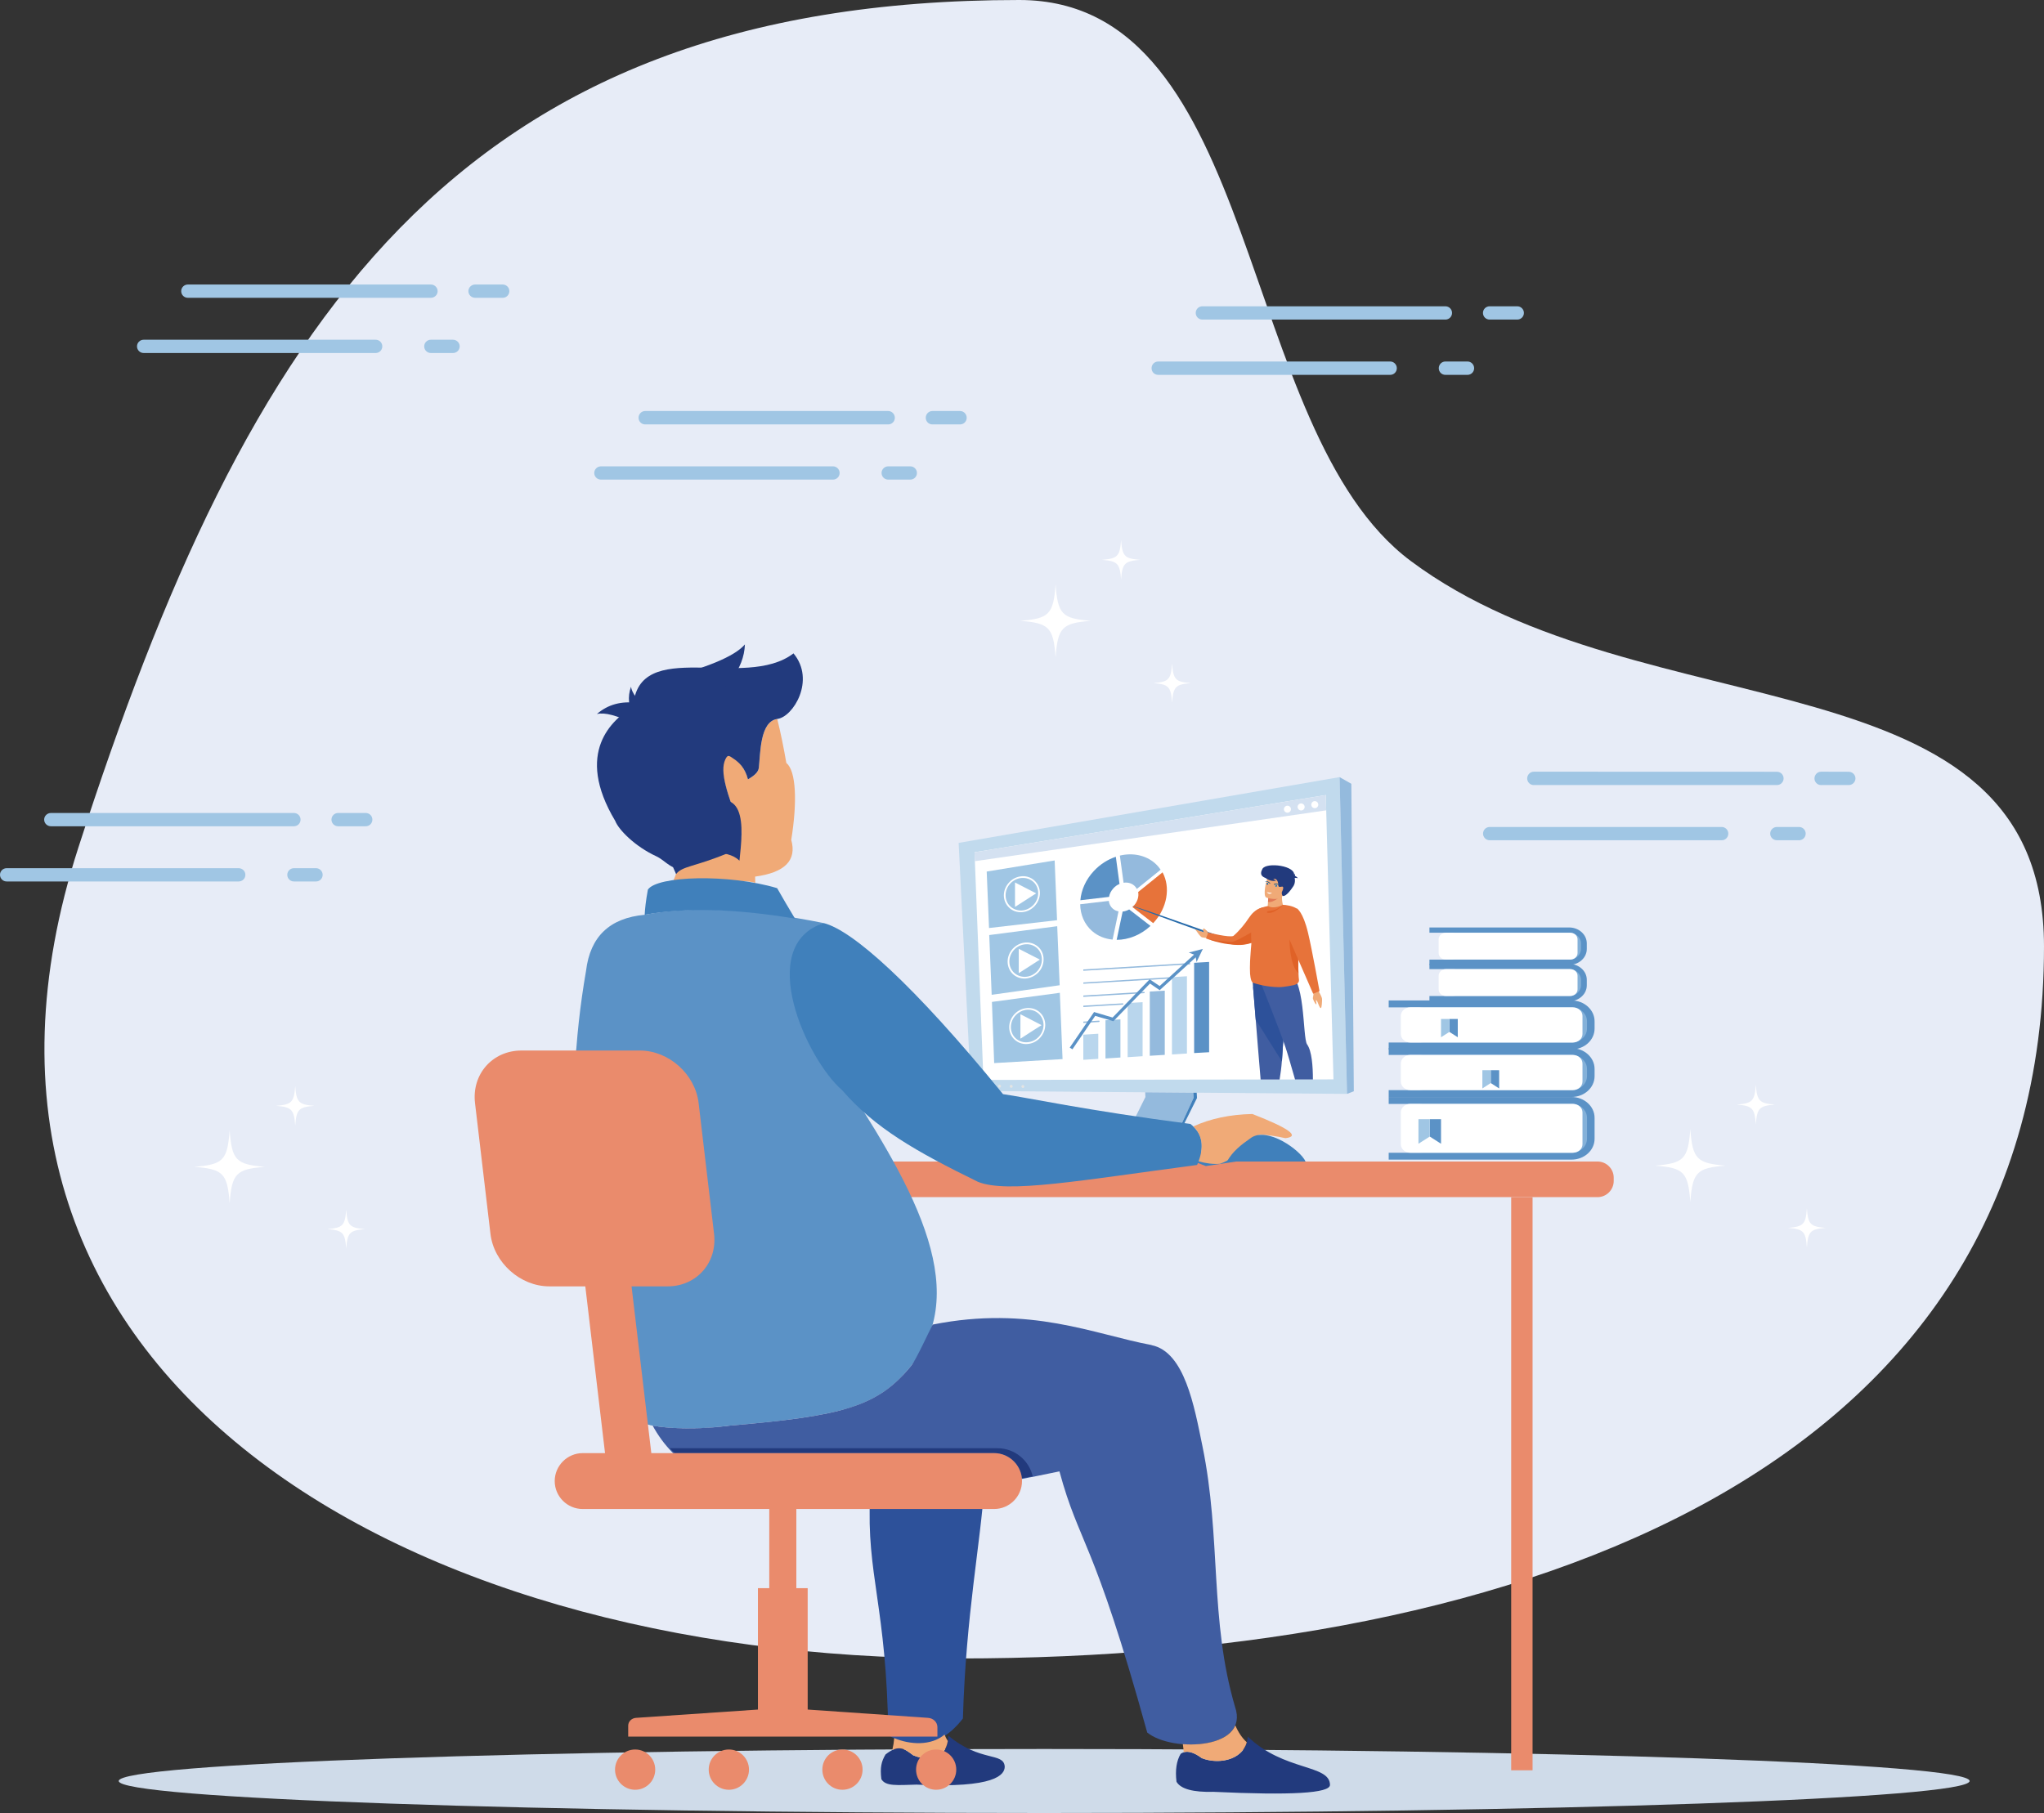 <?xml version="1.0" encoding="UTF-8"?>
<svg id="_レイヤー_2" data-name="レイヤー 2" xmlns="http://www.w3.org/2000/svg" viewBox="0 0 517.12 458.79">
  <rect x="0" y="0" width="517.12" height="458.79" fill="#333333" stroke="none"/>
  <defs>
    <style>
      .cls-1, .cls-2 {
        fill: #ea8b6c;
      }

      .cls-3 {
        fill: #223a7d;
      }

      .cls-3, .cls-4, .cls-5, .cls-6, .cls-7, .cls-8, .cls-9, .cls-10, .cls-11, .cls-12, .cls-13, .cls-14, .cls-15, .cls-16, .cls-17, .cls-18, .cls-19, .cls-2, .cls-20, .cls-21, .cls-22, .cls-23, .cls-24, .cls-25, .cls-26, .cls-27 {
        fill-rule: evenodd;
      }

      .cls-4 {
        fill: #fff;
      }

      .cls-5 {
        fill: #92a6d0;
      }

      .cls-6 {
        fill: #256aaa;
      }

      .cls-7 {
        fill: #b9d6ed;
      }

      .cls-8 {
        fill: #aabfe0;
      }

      .cls-9 {
        fill: #e3e4e3;
      }

      .cls-10 {
        fill: #cfdbe9;
      }

      .cls-11 {
        fill: #5c7fb8;
      }

      .cls-12 {
        fill: #4080bb;
      }

      .cls-13 {
        fill: #e7ecf7;
      }

      .cls-14 {
        fill: #f0aa77;
      }

      .cls-15 {
        fill: #e7733a;
      }

      .cls-16 {
        fill: #94badd;
      }

      .cls-17 {
        fill: #e17956;
      }

      .cls-18 {
        fill: #5b92c6;
      }

      .cls-19 {
        fill: #84b1d9;
      }

      .cls-20 {
        fill: #c1cde6;
      }

      .cls-21 {
        fill: #a0c6e4;
      }

      .cls-22 {
        fill: #c1daed;
      }

      .cls-23 {
        fill: #005091;
      }

      .cls-24 {
        fill: #d4e1f1;
      }

      .cls-25 {
        fill: #e06227;
      }

      .cls-26 {
        fill: #405da1;
      }

      .cls-27 {
        fill: #2d519a;
      }
    </style>
  </defs>
  <g id="_ベース" data-name="ベース">
    <g>
      <g>
        <path class="cls-13" d="m257.88,0c61.61,0,54.57,108.81,99.06,141.98,58.88,43.91,160.18,22.17,160.18,97.51,0,132.28-131.38,180.19-274.55,180.19S-22.77,346.32,19.85,214.41C62.5,82.48,114.71,0,257.88,0Z"/>
        <path class="cls-10" d="m264.18,458.79c128.96,0,234.12-3.64,234.12-8.1s-105.16-8.1-234.12-8.1-234.14,3.64-234.14,8.1,105.18,8.1,234.14,8.1Z"/>
      </g>
      <g>
        <path class="cls-14" d="m191.08,223.43c-1.85-.85-11.83-.68-21.8,1.38,1.07-1.63,1.9-3.73,2.52-6.32,17.79-2.68,16.05-7.07,15.4-9.08-3.59-9.57-5.77-15.59-3.17-18.46,1.31.63,4.12,2.08,5.21,6.28,1.11-.67,2.54-1.57,2.74-2.85.41-3.82.27-11.77,4.66-12.44.87,3.5,1.62,7.21,2.3,11.14,2.52,2,2.77,10.05,1.24,19.45,1.45,5.19-1.6,8.28-9.14,9.3l.04,1.61Z"/>
        <path class="cls-3" d="m187.2,209.41c.65,2.01-2.62,6.38-15.74,10.41-1.99-.3-3.57-2.26-5.35-3.1-5.4-2.47-9.6-6.73-10.46-8.98-10.4-17.38-.73-25.7,4.54-28.85,1.15-18.01,28.18-4.04,40.56-13.55,5.65,6.76-.1,16.15-4.12,16.59-4.38.67-4.24,8.62-4.66,12.44-.2,1.29-1.63,2.18-2.74,2.85-.77-2.97-2.28-4.3-3.62-5.21-1.17-.78-1.47-1.17-2.1.15-1.48,3.15.45,8.62,3.69,17.24Z"/>
        <path class="cls-3" d="m160.43,183.18c1.9-2.08,2.18-3.86.83-5.29-4.04-.55-7.47.38-10.25,2.8,2.01-.48,5.14.36,9.42,2.5Z"/>
        <path class="cls-3" d="m163.87,179.59c-.93,1.87-2.08,2.52-3.43,1.99-1.45-2.64-1.71-5.25-.8-7.79.2,1.48,1.61,3.43,4.22,5.8Z"/>
        <path class="cls-3" d="m166.81,172.02c.67,4.84,3.61,7.24,8.79,7.24,8.33-4.48,12.6-9.88,12.86-16.19-2.61,3.05-9.83,6.05-21.66,8.95Z"/>
        <path class="cls-3" d="m162.97,213.34c.87-5.05,4.7-7.57,11.47-7.55,15.16-9.61,13.49,3.88,12.64,12-3.4-3.19-8.7-1.43-24.11-4.45Z"/>
        <path class="cls-3" d="m184.13,215.89c-1.21-2.43-3.75-3.23-7.61-2.38-10.27-3.07-7.33,3.59-5.47,7.69,1.49-2.06,4.74-1.82,13.08-5.31Z"/>
        <path class="cls-2" d="m136.21,293.93h267.97c2.24,0,4.08,1.85,4.08,4.08v.85c0,2.24-1.85,4.08-4.08,4.08H136.21c-2.24,0-4.1-1.85-4.1-4.08v-.85c0-2.24,1.85-4.08,4.1-4.08Z"/>
        <rect class="cls-1" x="382.32" y="302.95" width="5.41" height="145.03"/>
        <g>
          <g>
            <polygon class="cls-22" points="338.91 196.65 242.53 213.3 245.66 276.07 340.79 276.81 338.91 196.65"/>
            <polygon class="cls-4" points="335.42 201.19 246.55 215.67 248.8 273.28 337.36 273.14 335.42 201.19"/>
            <path class="cls-16" d="m340.73,276.81h.06l-1.88-80.15,2.97,1.68.63,77.81-1.72.66h-.06Z"/>
            <polygon class="cls-16" points="296.78 289.08 284.18 288.87 289.78 277.62 289.73 276.41 301.89 276.51 301.99 277.78 296.78 289.08"/>
            <polygon class="cls-5" points="284.18 288.87 296.78 289.08 297.02 292.14 284.36 291.81 284.15 288.92 284.18 288.87"/>
            <polygon class="cls-12" points="296.78 289.08 301.99 277.78 301.89 276.51 302.76 276.51 302.83 277.86 297.2 289.15 297.39 292.05 297.02 292.14 297.02 291.98 296.78 289.08"/>
            <path class="cls-8" d="m304.05,291.77l-6.84-2.42v-.2s1.33-2.71,1.33-2.71l5.19-.34,11.83,4.05-11.51,1.62h0Zm-38.02-.73l-1.09-1.92,19.93-1.64-.69,1.41-.02.04.04.5-18.15,1.66-.02-.04Z"/>
            <polygon class="cls-12" points="316.77 293.33 305.06 295.08 297.35 292.07 297.39 292.05 297.21 289.35 304.05 291.77 315.56 290.15 315.65 290.34 316.77 293.33"/>
            <polygon class="cls-11" points="284.34 291.55 263.18 293.57 266.03 291.03 266.05 291.08 284.2 289.41 284.34 291.55"/>
            <polygon class="cls-11" points="266.05 291.08 263.18 293.57 262.24 291.69 264.94 289.11 266.05 291.08"/>
            <path class="cls-9" d="m258.75,274.59c-.2,0-.34.17-.34.37.02.22.2.36.4.36.2-.01.36-.2.34-.39-.02-.22-.2-.36-.4-.34Z"/>
            <path class="cls-9" d="m255.8,274.53c-.2.02-.34.2-.34.4.02.22.2.36.4.34.2,0,.34-.18.34-.38-.02-.22-.2-.36-.4-.36Z"/>
            <path class="cls-9" d="m252.85,274.49c-.2.02-.36.2-.34.4.02.2.2.36.4.34.2-.02.34-.17.34-.39-.01-.2-.2-.34-.39-.34Z"/>
            <path class="cls-9" d="m249.6,274.07c-.42.04-.73.4-.69.83.04.41.39.73.81.71.41-.04.73-.42.69-.83-.02-.43-.4-.75-.81-.71Z"/>
          </g>
          <polygon class="cls-24" points="335.52 205.06 246.63 217.93 246.55 215.67 335.42 201.19 335.52 205.06"/>
          <path class="cls-4" d="m332.56,202.73c-.48.04-.85.48-.81.97.04.48.45.85.95.81.5-.03.85-.48.82-.95-.04-.5-.46-.85-.96-.83Z"/>
          <path class="cls-4" d="m329.1,203.31c-.48.04-.85.48-.81.95.04.5.48.87.95.83.5-.03.85-.48.83-.95-.04-.49-.48-.87-.97-.83Z"/>
          <path class="cls-4" d="m325.65,203.89c-.5.04-.87.48-.83.95.04.49.48.85.95.81.5-.02.87-.45.83-.95-.03-.48-.48-.85-.95-.81Z"/>
        </g>
        <path class="cls-20" d="m228.38,345.94c0,12.21-3.59,22.1-7.98,22.1s-8.01-9.89-8.01-22.1,3.59-22.1,8.01-22.1,7.98,9.89,7.98,22.1Z"/>
        <path class="cls-18" d="m208.4,233.59c-18.27-3.69-33.37-4.38-45.3-2.1-8.86.81-13.79,5.53-14.83,14.15-5.98,34.36-3.33,69.89,9.44,111.41,1.15,3.21,11.47,5.7,26.81,3.72,28.87-2.45,37.57-4.8,46.03-15.2,15.93-19.64-.42-46.87-19.22-75.41-8.95-7.69-17.52-30.62-2.93-36.56Z"/>
        <path class="cls-12" d="m163.11,231.49c10.34-1.88,23.02-1.54,38.02.97-1.71-2.83-3.21-5.41-4.52-7.71-12.25-3.66-30.44-3.12-32.7.38-.54,2.92-.73,4.84-.81,6.36Z"/>
        <path class="cls-26" d="m291.37,340.38c-14.56-2.72-30.7-10.11-55.4-5.19-.87,1.61-4.19,8.88-5.41,10.38-8.47,10.4-17.16,12.74-46.03,15.2l-.38.06-.34.04h-.02l-.38.03-.29.04h-.08l-.36.04-.27.04-.68.06h-.02l-.12.02-.38.03-.17.02-.54.04-.15.02h-.18l-.36.03h-.12l-.24.02-.34.02h-.1l-.26.02-.34.02h-.34s-.34.04-.34.04h-.01l-.32.02-.34.02h-.31l-.3.02h-.36l-.26.02h-1.22s-.13.01-.13.01h-1.05s-.17-.01-.17-.01h-.59l-.3-.02h-.29l-.3-.02h-.28l-.29-.02h-.02l-.26-.02h-.27l-.28-.02h-.26s-.02-.01-.02-.01l-.27-.02-.22-.02h-.06l-.26-.02h-.08l-.2-.02-.26-.03h-.15l-.1-.02-.26-.02-.26-.04-.26-.02-.24-.03h0l-.26-.02-.08-.02-.38-.04h-.08s-.18-.04-.18-.04l-.24-.04h-.04l-.2-.04-.22-.03h-.02l-.22-.04-.22-.04h0l-.22-.03c10.84,19.95,40.3,24.81,102.92,11.59,5.07,18.69,8.52,16.57,22.21,66.09,6.31,5.09,25.94,4.32,22.22-6.48-6.52-22.17-3.45-42.66-8.26-66.03-2.06-10.07-4.5-23.82-12.86-25.52Z"/>
        <path class="cls-27" d="m220.13,378.58c-.99,19.95,4.18,27.76,4.61,60.54,4.74,2.69,12.01,4.56,18.87-4.24.77-26.33,4.52-44.64,5.42-58.93-8.36,1.11-21.83,2.33-28.91,2.64Z"/>
        <path class="cls-12" d="m253.76,276.88c-22.77-27.92-38.13-41.48-45.36-43.29-17.52,5.68-4.29,34.58,4.66,42.29,8.28,9.57,18.57,15.46,34.34,23.18,7.43,3.03,25.92-.36,55.46-4.26,1.99-4.54,1.43-7.98-1.7-10.38-26.24-3.39-41.8-6.78-47.4-7.54Z"/>
        <path class="cls-14" d="m303.24,293.87c1.88.55,3.71.77,5.43.63,5.41-1.92,7.25-6.38,10.16-7.41,2.08.14,4.2.45,6.36.93,3.8-.43,1.03-2.47-8.34-6.12-5.65.12-10.63,1.17-14.95,3.15,2.26,2.18,2.72,5.13,1.33,8.82Z"/>
        <path class="cls-3" d="m306.97,453.43c19.7.93,29.53.36,29.51-1.76-.08-5.25-11.61-3.39-20.82-12.23-.22,5.63-6.9,7.33-11.61,5.47-2.22-1.68-4.01-2.04-5.35-1.09-1.05,1.77-1.41,4.12-1.05,7.07,1.09,1.82,4.2,2.68,9.33,2.54h0Zm-74.95-1.82c19.7.94,22.2-2.47,22.17-4.59-.29-3.67-6.14-1.03-14.25-7.79-.22,5.63-4.2,6.84-8.89,4.97-2.24-1.68-3.69-2.87-7.02-.22-1.05,1.78-1.41,3.29-1.05,6.24,1.09,1.85,3.9,1.52,9.03,1.38Z"/>
        <path class="cls-14" d="m299.25,441.36c.1.69.18,1.38.22,2.06,1.22-.38,2.75.12,4.56,1.48,4.28,1.68,10.19.46,11.39-4.02-1.15-1.05-2.12-2.47-2.89-4.26-1.63,3.81-7.65,5.19-13.28,4.74h0Zm-73.02-1.52c-.08.99-.24,2-.48,3.01,2.2-1.06,3.49-.02,5.29,1.34,4.3,1.71,7.98.85,8.75-3.62-.34-.52-.61-1.06-.83-1.63-3.36,2.89-8.77,2.59-12.74.89Z"/>
        <path class="cls-18" d="m176.76,279.16l3.9,33.04c.87,7.33-4.42,13.32-11.75,13.32h-9.12l4.15,34.97c.37.08.79.15,1.21.24.53.1,1.08.2,1.68.27l-3.84-32.56h6.75c8.62,0,14.84-7.15,13.83-15.65l-3.91-33.04c-.99-8.34-8.6-14.32-17.02-14.32h-16.82l-.04.41h16.09c7.33,0,14.03,5.99,14.88,13.32Z"/>
        <path class="cls-3" d="m261.27,373.59c-.93-4.06-4.57-7.11-8.91-7.11h-82.93c.41.43.87.85,1.33,1.24h80.77c3.64,0,6.66,2.82,7.03,6.36.89-.15,1.8-.31,2.71-.5Z"/>
        <path class="cls-2" d="m147.41,367.72h5.66l-4.99-42.2h-9.12c-7.31,0-14.03-5.98-14.88-13.32l-3.9-33.04c-.87-7.33,4.42-13.32,11.75-13.32h29.94c7.33,0,14.03,5.99,14.88,13.32l3.9,33.04c.87,7.33-4.42,13.32-11.75,13.32h-9.12l5,42.2h86.73c3.88,0,7.05,3.19,7.05,7.07h0c0,3.91-3.17,7.07-7.05,7.07h-50.04v20.03h2.87v30.72l30.44,2.1c1.31.08,2.38,1.07,2.38,2.36v2.38h-78.23v-2.75c0-1.09.89-1.92,1.99-1.99l30.83-2.1v-30.72h2.87v-20.03h-47.21c-3.89,0-7.07-3.17-7.07-7.07h0c0-3.88,3.19-7.07,7.07-7.07h0Zm89.42,85.19c2.82,0,5.1-2.28,5.1-5.1s-2.28-5.09-5.1-5.09-5.07,2.28-5.07,5.09,2.26,5.1,5.07,5.1h0Zm-52.43-10.19c2.81,0,5.09,2.28,5.09,5.09s-2.28,5.1-5.09,5.1-5.1-2.28-5.1-5.1,2.28-5.09,5.1-5.09h0Zm28.73,0c2.82,0,5.1,2.28,5.1,5.09s-2.28,5.1-5.1,5.1-5.08-2.28-5.08-5.1,2.26-5.09,5.08-5.09h0Zm-52.43,0c2.81,0,5.07,2.28,5.07,5.09s-2.26,5.1-5.07,5.1-5.1-2.28-5.1-5.1,2.28-5.09,5.1-5.09Z"/>
        <path class="cls-12" d="m310.41,293.93c1.43-2.54,3.41-4.12,6.1-6,4.12-2.87,12.49,3.09,13.79,6h-19.9Z"/>
        <polygon class="cls-21" points="266.82 217.74 267.43 232.86 250.22 234.84 249.63 220.55 266.82 217.74"/>
        <polygon class="cls-21" points="267.47 234.38 268.09 249.32 250.89 251.74 250.27 236.62 267.47 234.38"/>
        <polygon class="cls-21" points="268.13 251.23 268.82 268.01 251.52 269.02 250.95 253.54 268.13 251.23"/>
        <path class="cls-4" d="m261.76,226.31l-2.28,1.47-2.45,1.57c-.34.22-.24.1-.24-.31v-5.47c0-.38.03-.24.39-.06l2.3,1.19,2.44,1.25c.34.17.2.13-.16.37h0Zm-3.23-4.57c-1.24.08-2.4.65-3.21,1.54-.83.87-1.35,2.04-1.35,3.29s.52,2.36,1.35,3.13c.81.78,1.96,1.21,3.21,1.13,1.25-.08,2.4-.66,3.21-1.53.83-.89,1.35-2.06,1.35-3.31s-.52-2.36-1.35-3.13c-.81-.77-1.96-1.21-3.21-1.13h0Zm2.92,1.44c-.75-.69-1.78-1.08-2.92-1.01-1.13.06-2.16.59-2.91,1.38-.75.8-1.21,1.85-1.21,2.99s.45,2.15,1.21,2.84c.75.69,1.78,1.09,2.91,1.03,1.13-.08,2.16-.62,2.92-1.41.75-.8,1.21-1.85,1.21-2.99s-.45-2.14-1.21-2.84Z"/>
        <path class="cls-4" d="m262.7,243.08l-2.28,1.47-2.46,1.57c-.31.22-.22.1-.22-.31v-5.45c0-.39.04-.26.4-.06l2.28,1.17,2.45,1.25c.31.17.18.13-.17.37h0Zm-3.22-4.57c-1.27.08-2.4.67-3.23,1.54-.81.87-1.33,2.04-1.33,3.29s.52,2.38,1.33,3.15c.83.78,1.96,1.21,3.23,1.13,1.25-.1,2.38-.68,3.22-1.54.83-.87,1.32-2.04,1.32-3.31s-.49-2.36-1.32-3.13c-.84-.77-1.96-1.21-3.22-1.13h0Zm2.92,1.45c-.75-.7-1.78-1.09-2.92-1.01-1.15.08-2.18.59-2.91,1.38-.75.8-1.21,1.87-1.21,2.99s.45,2.15,1.21,2.84c.73.69,1.76,1.09,2.91,1.03,1.13-.08,2.16-.59,2.92-1.41.73-.79,1.19-1.85,1.19-2.97s-.45-2.14-1.19-2.85Z"/>
        <path class="cls-4" d="m263.11,259.67l-2.28,1.45-2.45,1.59c-.34.2-.22.1-.22-.32v-5.47c0-.38.04-.24.4-.06l2.28,1.17,2.44,1.27c.34.16.2.14-.16.38h0Zm-3.23-4.58c-1.25.08-2.4.66-3.21,1.53-.83.89-1.35,2.06-1.35,3.31s.52,2.36,1.35,3.13c.81.77,1.96,1.21,3.21,1.13,1.27-.08,2.4-.65,3.23-1.55.81-.87,1.33-2.04,1.33-3.29s-.52-2.38-1.33-3.13c-.83-.78-1.96-1.21-3.23-1.13h0Zm2.92,1.45c-.73-.69-1.77-1.09-2.92-1.03-1.13.08-2.16.62-2.92,1.41-.75.79-1.21,1.85-1.21,2.99s.46,2.14,1.21,2.83c.75.7,1.78,1.09,2.92,1.01,1.15-.06,2.18-.59,2.92-1.38.75-.8,1.21-1.85,1.21-2.99s-.46-2.15-1.21-2.84Z"/>
        <g>
          <polygon class="cls-18" points="305.9 266.27 302.11 266.48 302.11 243.64 305.9 243.42 305.9 266.27"/>
          <polygon class="cls-7" points="300.29 266.6 296.5 266.84 296.5 247.28 300.29 247.04 300.29 266.6"/>
          <polygon class="cls-16" points="294.68 266.94 290.89 267.17 290.89 250.91 294.68 250.69 294.68 266.94"/>
          <polygon class="cls-7" points="289.07 267.28 285.29 267.52 285.29 253.82 289.07 253.61 289.07 267.28"/>
          <polygon class="cls-21" points="283.46 267.61 279.68 267.85 279.68 258.18 283.46 257.96 283.46 267.61"/>
          <polygon class="cls-7" points="277.86 267.95 274.07 268.19 274.07 261.83 277.86 261.59 277.86 267.95"/>
          <path class="cls-16" d="m301,243.71l-26.93,1.61v.34l26.93-1.62c.08,0,.16-.08.16-.18,0-.08-.08-.16-.16-.14Z"/>
          <path class="cls-16" d="m295.85,247.48c0,.1-.08.17-.18.17l-21.59,1.29v-.32l21.59-1.31c.1,0,.18.06.18.16Z"/>
          <path class="cls-16" d="m289.59,251.15c0,.1-.06.18-.16.18l-15.35.93v-.34l15.35-.92c.1-.02.16.06.16.14Z"/>
          <path class="cls-16" d="m284.22,254.06c0,.08-.08.16-.18.16l-9.96.61v-.34l9.96-.59c.1,0,.18.06.18.16Z"/>
          <path class="cls-16" d="m278.19,258.44c0,.08-.08.16-.15.18l-3.96.24v-.34l3.96-.24c.08,0,.15.06.15.15Z"/>
          <polygon class="cls-18" points="271.32 265.53 270.64 265.1 276.79 256.1 281.48 257.49 290.86 247.82 293.38 249.52 302.37 241.32 302.9 241.91 293.39 250.57 290.94 248.89 281.68 258.42 277.08 257.07 271.32 265.53"/>
          <polygon class="cls-18" points="302.72 243.46 302.41 241.71 300.76 241.04 304.31 240.13 302.72 243.46"/>
        </g>
        <g>
          <path class="cls-15" d="m294.12,220.75c2.04,3.78,1.23,8.98-2.33,12.82l-.04.04-5.25-4.07c.12-.12.24-.22.34-.34.95-1.03,1.33-2.33,1.11-3.47l6.18-4.99Z"/>
          <path class="cls-18" d="m282.51,237.83c2.96,0,6.08-1.22,8.56-3.52l-5.39-4.17c-.54.3-1.11.48-1.66.54l-1.51,7.15Z"/>
          <path class="cls-16" d="m273.28,228.83c.04,2.6,1.03,5.02,2.99,6.76,1.47,1.29,3.29,2,5.21,2.18l1.5-7.14c-.55-.1-1.05-.34-1.47-.71-.57-.5-.91-1.19-.99-1.94l-7.26.85Z"/>
          <path class="cls-18" d="m282.3,216.81c-2.02.67-3.96,1.88-5.57,3.61-2.04,2.19-3.19,4.83-3.4,7.39l7.25-.85c.12-.75.5-1.52,1.11-2.18.45-.5.97-.85,1.54-1.09l-.93-6.87Z"/>
          <path class="cls-16" d="m287.61,224.95l6.02-4.86c-.39-.59-.87-1.15-1.43-1.64-2.38-2.08-5.66-2.7-8.88-1.94l.94,6.88c.99-.16,1.96.08,2.69.71.28.24.5.53.66.85Z"/>
        </g>
        <g>
          <g>
            <path class="cls-14" d="m305.73,236.23c-.34-.85-.87-.89-1.15-1.31-.31.31-.3.67.06,1.07-.22-.08-.45-.18-.69-.28-.67-.22-1.23-.54-1.6-.55.39.43.93,1.38,1.52,1.92.34.25,1.35.22,1.86.37.18-.51-.29-1.01,0-1.22Z"/>
            <path class="cls-6" d="m310.31,238.01l.16-.44c-24.59-8.82-38.46-13.28-.16.44Z"/>
            <path class="cls-14" d="m305.58,235.91c-.34-.55-.75-.63-.99-.99-.31.31-.3.67.06,1.07-.22-.08-.45-.18-.69-.28h-.06v.02c.2.5.75.38,1.22.57.18.08.58.18.62-.08,0-.06-.17-.26-.15-.32Z"/>
          </g>
          <path class="cls-15" d="m321.99,234.48c-.93,1.23-2.01,2.22-3.11,2.97-3.53,2.46-7.24,1.51-7.24,1.51-.71-.14-4.72-.97-4.84-.97-.77-.2-1.66-.43-1.68-.54l.56-1.46s5.35,1.33,6.36.85c1.59-1.37,2.99-3.15,3.9-4.54.78-1.17,1.64-2.04,3.08-2.55,2.08-.73,5.82.89,2.97,4.73Z"/>
          <path class="cls-25" d="m319.19,236.54l-.31.91c-3.61,2.52-9.16,1.67-13.06.28-.04-.02.59.06.55.04.08,0,4.4.67,5.39.57.99-.1,5.51-2.8,5.51-2.8l1.92.99Z"/>
          <path class="cls-26" d="m317.01,249.76s.32,3.76.68,8.3c.27,3.57.83,10.19,1.24,15.12h4.8c.24-1.43.45-2.99.57-4.61.02-.1.02-.2.04-.3.43-6.12,1.13-19.04,1.13-19.04l-8.47.54Z"/>
          <path class="cls-27" d="m316.91,248.45s.42,5.07.78,9.6l6.61,10.51c.02-.1.02-.2.04-.3.43-6.12,1.13-19.04,1.13-19.04l-8.56-.77Z"/>
          <path class="cls-26" d="m318.86,248.45s4.82,11.97,6.34,16.5c.54,1.59,1.54,5.08,2.44,8.22h4.52c0-3.35-.28-7.21-1.47-8.88-1.23-1.74-.29-18.03-5.29-18.17-5.01-.14-6.54,2.32-6.54,2.32Z"/>
          <path class="cls-14" d="m321,230.8c.73.38,1.45.4,2.08.28.57-.12,1.05-.38,1.41-.59.36-.24.55-.44.55-.44,0,0-.02-.03-.06-.1-.22-.38-.87-1.71-.57-3.84,0-.04-.22,0-.54.08-.95.22-2.87.77-2.97.79h0s-.02.45-.1,1.27c0,.06,0,.14-.02.22,0,.1-.02.2-.02.29-.1.83.24,2.04.24,2.04Z"/>
          <path class="cls-17" d="m320.8,228.24c1.43.32,3.54-1.78,3.54-1.78-.14-.12-.31-.2-.48-.27-.95.22-2.87.77-2.97.79h0s-.02.45-.1,1.27Z"/>
          <path class="cls-14" d="m320.36,227.13s.62.22,1.39.31c1.13.16,2.61.06,3.07-1.31.8-2.3,1.8-3.68-.52-4.62-1.24-.49-2.04-.53-2.57-.34-.45.16-.73.5-.95.81-.45.71-1.35,4.72-.42,5.14Z"/>
          <path class="cls-3" d="m322.72,222.46c.59.25.69,1.22.69,1.52.02.31.06.57.83.4.14-.04.22-.02.28.01.34.18-.08,1.11-.2,1.31,0,0-.17.68.22,1.01.04.04.83.38,2.72-2.52.29-.45.57-1.52.12-2.52.73-2.61-6.98-3.59-7.99-1.8-1.78,3.23,4.1,2.36,3.33,2.58Z"/>
          <path class="cls-15" d="m316.26,246.43c.12,1.36.39,2.36,1.03,2.36,0,0,2.83.99,6.22,1.01.66.02,1.59-.12,2.36-.24.8-.13,1.43-.27,1.43-.27.68-.16,1.43-.57,1.33-1.35-.06-.43-.1-1.01-.12-1.68-.08-1.78-.06-4.26-.08-6.62,0-1.47-.02-2.87-.06-4.06,0,0,.65-4.7-.08-5.45-.87-.92-3.4-1.19-3.59-1.15-.04,0-.08-.02-.14-.02,0,0-2.16,1.21-3.78.32h-.04c-.4.06-2.36.51-3.03,1.22-.24.26-1.17,1.77-1.19,3.43-.03,2.3.06,4.94.06,4.94-.02.38-.06.87-.12,1.41-.04.59-.1,1.27-.14,1.96-.02.34-.04.69-.06,1.05-.04,1.11-.06,2.22,0,3.15Z"/>
          <path class="cls-25" d="m324.7,228.97s-2.4,2.48-4.12,1.99c0,0-.22-.34.55-.46.77-.1,1.6-.06,3.57-1.52Z"/>
          <path class="cls-25" d="m326.22,237.69s0,6.68,2.28,8.56c-.08-1.78-.06-4.26-.08-6.62l-2.2-1.94Z"/>
          <path class="cls-14" d="m333.24,250.22s1.15,1.82,1.23,2.54c.03.48-.06,2.33-.3,2.33-.34.02-.67-1.15-.81-1.45-.12-.31-.28-.55-.4-.55-.14,0,.28,1.17,0,1.05-.29-.14-.75-1.21-.81-1.47-.04-.25.26-1.08.12-1.43-.14-.31.97-1.03.97-1.03Z"/>
          <path class="cls-15" d="m328.07,229.87s1.57.73,2.87,6.24c.99,4.14,2.89,14.7,2.89,14.7l-1.61.66s-5.89-13.52-6.72-15.4c-.85-1.9,2.56-6.2,2.56-6.2Z"/>
          <path class="cls-3" d="m321.07,221.04c-.71.24-1.01.59-.91,1.11.87.67,1.76.91,2.73.71-.52-.14-1.13-.75-1.82-1.82Z"/>
          <path class="cls-3" d="m327.1,222.23c-.16-.31-.14-.55.08-.69.54.08.94.34,1.2.73-.24-.14-.66-.14-1.27-.04Z"/>
          <path class="cls-3" d="m326.29,222.13c.1.5.31.71.65.69.52-.51.75-1.08.71-1.74-.15.31-.61.67-1.36,1.05Z"/>
          <g>
            <path class="cls-23" d="m321.31,223.64c-.2-.14-.37-.3-.59-.44-.31-.2-.48,0-.73-.03q.06-.02.14-.06c.4-.22.68-.08.99.18.2.14.24.1.2.36Z"/>
            <g>
              <path class="cls-4" d="m320.7,223.41c-.12-.02-.24.06-.26.17-.04.12.03.24.15.28.12.02.24-.06.28-.18.02-.12-.06-.24-.17-.27Z"/>
              <path class="cls-23" d="m320.6,223.86c-.12-.04-.2-.16-.15-.28.01-.12.14-.2.26-.17.06.02.1.04.13.08h-.01s-.08.02-.1.06c0,.03.02.08.06.08.04.02.08,0,.08-.04v-.02s.02.08.02.12c-.04.12-.16.2-.28.18Z"/>
            </g>
            <path class="cls-23" d="m322.26,223.88c.24-.04.48-.08.73-.1.38-.04.42.22.66.29-.06-.04-.04-.06-.08-.12-.26-.4-.56-.4-.97-.31-.24.03-.28-.02-.34.24Z"/>
            <g>
              <path class="cls-4" d="m322.9,223.96c.12.02.2.16.18.28-.04.12-.16.17-.28.15-.12-.04-.2-.15-.18-.27.04-.12.16-.2.28-.16Z"/>
              <path class="cls-23" d="m322.8,224.39c.12.02.24-.04.28-.15.02-.12-.06-.26-.18-.28-.04-.02-.1,0-.14,0l.02.02s.06.04.04.08c0,.04-.04.06-.08.06-.03-.02-.06-.06-.06-.1h0s-.04.06-.06.1c-.01.12.06.24.18.27Z"/>
            </g>
            <path class="cls-1" d="m321.31,225.14c-.1-.02-.18-.05-.24-.16-.01-.07.1-.33.46-.85h0s0,0,0,0c-.36.51-.47.78-.46.85.06.1.14.14.24.16Z"/>
            <path class="cls-4" d="m320.5,225.76c.38.48.81.55,1.31.2-.57-.03-1.01-.14-1.31-.2Z"/>
          </g>
        </g>
        <g>
          <path class="cls-19" d="m360.17,263.81h38.39c2.08,0,3.78-1.53,3.78-3.41v-2.06c0-1.88-1.71-3.43-3.78-3.43h-38.39c-2.1,0-3.78,1.54-3.78,3.43v2.06c0,1.88,1.68,3.41,3.78,3.41Z"/>
          <path class="cls-18" d="m397.58,253.17c3.23,0,5.84,2.38,5.84,5.27v1.85c0,2.92-2.61,5.27-5.84,5.27h-46.25v-1.74h46.25c2.16,0,3.92-1.57,3.92-3.53v-1.85c0-1.94-1.76-3.52-3.92-3.52h-46.25v-1.75h46.25Z"/>
          <path class="cls-4" d="m356.8,263.81h41.14c1.35,0,2.42-.97,2.42-2.16v-4.56c0-1.21-1.07-2.18-2.42-2.18h-41.14c-1.33,0-2.4.97-2.4,2.18v4.56c0,1.19,1.07,2.16,2.4,2.16Z"/>
          <path class="cls-19" d="m360.17,275.86h38.39c2.08,0,3.78-1.52,3.78-3.41v-2.06c0-1.89-1.71-3.43-3.78-3.43h-38.39c-2.1,0-3.78,1.54-3.78,3.43v2.06c0,1.89,1.68,3.41,3.78,3.41Z"/>
          <path class="cls-18" d="m397.58,265.24c3.23,0,5.84,2.36,5.84,5.25v1.84c0,2.92-2.61,5.27-5.84,5.27h-46.25v-1.74h46.25c2.16,0,3.92-1.57,3.92-3.53v-1.84c0-1.94-1.76-3.53-3.92-3.53h-46.25v-1.72h46.25Z"/>
          <path class="cls-4" d="m356.8,275.86h41.14c1.35,0,2.42-.97,2.42-2.16v-4.56c0-1.21-1.07-2.18-2.42-2.18h-41.14c-1.33,0-2.4.97-2.4,2.18v4.56c0,1.19,1.07,2.16,2.4,2.16Z"/>
          <path class="cls-19" d="m360.17,291.71h38.39c2.08,0,3.78-1.53,3.78-3.41v-5.55c0-1.88-1.71-3.4-3.78-3.4h-38.39c-2.1,0-3.78,1.52-3.78,3.4v5.55c0,1.88,1.68,3.41,3.78,3.41Z"/>
          <path class="cls-18" d="m397.58,277.6c3.23,0,5.84,2.36,5.84,5.27v5.31c0,2.92-2.61,5.27-5.84,5.27h-46.25v-1.74h46.25c2.16,0,3.92-1.59,3.92-3.53v-5.31c0-1.96-1.76-3.52-3.92-3.52h-46.25v-1.75h46.25Z"/>
          <path class="cls-4" d="m356.8,291.71h41.14c1.35,0,2.42-.97,2.42-2.16v-8.05c0-1.19-1.07-2.16-2.42-2.16h-41.14c-1.33,0-2.4.97-2.4,2.16v8.05c0,1.19,1.07,2.16,2.4,2.16Z"/>
          <polygon class="cls-18" points="368.81 257.86 368.81 262.48 366.69 261.13 366.69 257.86 368.81 257.86"/>
          <polygon class="cls-21" points="364.57 257.86 364.57 262.48 366.69 261.13 366.69 257.86 364.57 257.86"/>
          <polygon class="cls-18" points="379.28 270.82 379.28 275.44 377.15 274.07 377.15 270.82 379.28 270.82"/>
          <polygon class="cls-21" points="375.03 270.82 375.03 275.44 377.15 274.07 377.15 270.82 375.03 270.82"/>
          <polygon class="cls-18" points="364.57 283.21 364.57 289.43 361.72 287.61 361.72 283.21 364.57 283.21"/>
          <polygon class="cls-21" points="358.86 283.21 358.86 289.43 361.72 287.61 361.72 283.21 358.86 283.21"/>
          <path class="cls-19" d="m368.4,242.83h29.33c1.6,0,2.89-1.17,2.89-2.6v-1.58c0-1.45-1.29-2.62-2.89-2.62h-29.33c-1.61,0-2.89,1.17-2.89,2.62v1.58c0,1.43,1.29,2.6,2.89,2.6Z"/>
          <path class="cls-18" d="m396.99,234.7c2.45,0,4.46,1.8,4.46,4.03v1.41c0,2.22-2.01,4.03-4.46,4.03h-35.35v-1.33h35.35c1.64,0,2.99-1.19,2.99-2.7v-1.41c0-1.49-1.35-2.7-2.99-2.7h-35.35v-1.33h35.35Z"/>
          <path class="cls-4" d="m365.82,242.83h31.45c1.01,0,1.84-.73,1.84-1.65v-3.49c0-.91-.83-1.66-1.84-1.66h-31.45c-1.01,0-1.85.75-1.85,1.66v3.49c0,.92.83,1.65,1.85,1.65Z"/>
          <path class="cls-19" d="m368.4,252.04h29.33c1.6,0,2.89-1.17,2.89-2.61v-1.57c0-1.45-1.29-2.62-2.89-2.62h-29.33c-1.61,0-2.89,1.17-2.89,2.62v1.57c0,1.44,1.29,2.61,2.89,2.61Z"/>
          <path class="cls-18" d="m396.99,243.92c2.45,0,4.46,1.8,4.46,4.02v1.41c0,2.22-2.01,4.03-4.46,4.03h-35.35v-1.33h35.35c1.64,0,2.99-1.21,2.99-2.7v-1.41c0-1.49-1.35-2.7-2.99-2.7h-35.35v-1.32h35.35Z"/>
          <path class="cls-4" d="m365.82,252.04h31.45c1.01,0,1.84-.73,1.84-1.66v-3.47c0-.94-.83-1.67-1.84-1.67h-31.45c-1.01,0-1.85.73-1.85,1.67v3.47c0,.93.83,1.66,1.85,1.66Z"/>
        </g>
      </g>
      <path class="cls-21" d="m1.68,223.06h58.69c.95,0,1.71-.75,1.71-1.68s-.75-1.68-1.71-1.68H1.68c-.94,0-1.68.75-1.68,1.68s.75,1.68,1.68,1.68h0Zm83.86-13.97h6.99c.94,0,1.68-.75,1.68-1.68s-.75-1.68-1.68-1.68h-6.99c-.93,0-1.68.75-1.68,1.68s.75,1.68,1.68,1.68h0Zm-11.18,13.97h5.59c.94,0,1.68-.75,1.68-1.68s-.75-1.68-1.68-1.68h-5.59c-.93,0-1.68.75-1.68,1.68s.75,1.68,1.68,1.68h0Zm-61.49-13.97h61.49c.93,0,1.68-.75,1.68-1.68s-.75-1.68-1.68-1.68H12.88c-.93,0-1.71.75-1.71,1.68s.78,1.68,1.71,1.68Z"/>
      <path class="cls-21" d="m293.02,94.86h58.69c.93,0,1.68-.75,1.68-1.68s-.75-1.7-1.68-1.7h-58.69c-.94,0-1.68.75-1.68,1.7s.75,1.68,1.68,1.68h0Zm83.84-13.99h7c.93,0,1.68-.75,1.68-1.68s-.75-1.68-1.68-1.68h-7c-.93,0-1.68.75-1.68,1.68s.75,1.68,1.68,1.68h0Zm-11.18,13.99h5.59c.93,0,1.68-.75,1.68-1.68s-.75-1.7-1.68-1.7h-5.59c-.93,0-1.68.75-1.68,1.7s.75,1.68,1.68,1.68h0Zm-61.49-13.99h61.49c.93,0,1.68-.75,1.68-1.68s-.75-1.68-1.68-1.68h-61.49c-.93,0-1.68.75-1.68,1.68s.75,1.68,1.68,1.68Z"/>
      <path class="cls-21" d="m36.34,89.33h58.7c.93,0,1.68-.75,1.68-1.68s-.75-1.68-1.68-1.68h-58.7c-.93,0-1.68.75-1.68,1.68s.75,1.68,1.68,1.68h0Zm83.87-13.97h6.97c.94,0,1.68-.75,1.68-1.68.02-.93-.75-1.68-1.68-1.68h-6.97c-.94,0-1.71.75-1.71,1.68s.77,1.68,1.71,1.68h0Zm-11.2,13.97h5.61c.92,0,1.68-.75,1.68-1.68s-.77-1.68-1.71-1.68h-5.59c-.93,0-1.68.75-1.68,1.68s.75,1.68,1.68,1.68h0Zm-61.49-13.97h61.49c.93,0,1.71-.75,1.71-1.68s-.78-1.68-1.71-1.68h-61.49c-.93,0-1.68.75-1.68,1.68s.75,1.68,1.68,1.68Z"/>
      <path class="cls-21" d="m376.88,212.63h58.69c.93,0,1.68-.75,1.68-1.68s-.75-1.68-1.68-1.68h-58.69c-.93,0-1.68.75-1.68,1.68s.75,1.68,1.68,1.68h0Zm83.86-13.97h7c.91,0,1.68-.75,1.68-1.68s-.78-1.68-1.71-1.68l-6.98-.02c-.93,0-1.68.78-1.68,1.71s.75,1.68,1.68,1.68h0Zm-11.18,13.97h5.59c.93,0,1.68-.75,1.68-1.68s-.75-1.68-1.68-1.68h-5.59c-.95,0-1.71.75-1.71,1.68s.75,1.68,1.71,1.68h0Zm-61.51-13.97h61.51c.93,0,1.68-.75,1.68-1.68s-.75-1.68-1.68-1.68l-61.51-.02c-.93,0-1.68.78-1.68,1.71s.75,1.68,1.68,1.68Z"/>
      <path class="cls-21" d="m152.05,121.37h58.69c.93,0,1.68-.75,1.68-1.68s-.75-1.68-1.68-1.68h-58.69c-.95,0-1.71.75-1.71,1.68s.75,1.68,1.71,1.68h0Zm83.84-13.97h7c.93,0,1.68-.75,1.68-1.68s-.75-1.71-1.68-1.71h-7c-.93,0-1.68.77-1.68,1.71s.75,1.68,1.68,1.68h0Zm-11.18,13.97h5.59c.93,0,1.68-.75,1.68-1.68s-.75-1.68-1.68-1.68h-5.59c-.93,0-1.68.75-1.68,1.68s.75,1.68,1.68,1.68h0Zm-61.48-13.97h61.48c.94,0,1.68-.75,1.68-1.68s-.75-1.71-1.68-1.71h-61.48c-.94,0-1.68.77-1.68,1.71s.75,1.68,1.68,1.68Z"/>
      <path class="cls-4" d="m427.64,285.71c-.55,7.61-1.66,8.66-8.91,9.26,7.25.57,8.36,1.62,8.91,9.23.55-7.61,1.68-8.66,8.94-9.23-7.26-.59-8.39-1.65-8.94-9.26h0Zm29.49,20.07c-.29,4.06-.89,4.62-4.77,4.94,3.88.31,4.48.87,4.77,4.94.3-4.06.89-4.62,4.77-4.94-3.88-.31-4.47-.87-4.77-4.94h0Zm-12.92-31.25c-.3,4.1-.89,4.68-4.82,4.99,3.92.32,4.52.87,4.82,5,.31-4.12.91-4.68,4.84-5-3.93-.31-4.52-.89-4.84-4.99Z"/>
      <path class="cls-4" d="m267.06,147.87c-.55,7.61-1.68,8.66-8.93,9.23,7.25.59,8.38,1.64,8.93,9.26.55-7.61,1.66-8.66,8.92-9.26-7.26-.57-8.37-1.62-8.92-9.23h0Zm29.47,20.06c-.29,4.06-.89,4.63-4.75,4.93,3.87.32,4.46.87,4.75,4.94.3-4.06.89-4.61,4.77-4.94-3.88-.29-4.47-.87-4.77-4.93h0Zm-12.9-31.26c-.3,4.12-.92,4.68-4.84,5,3.92.31,4.54.89,4.84,4.99.29-4.1.91-4.68,4.82-4.99-3.91-.32-4.52-.87-4.82-5Z"/>
      <path class="cls-4" d="m58.1,286.04c-.56,7.61-1.66,8.64-8.92,9.23,7.26.59,8.36,1.64,8.92,9.23.55-7.59,1.68-8.64,8.93-9.23-7.25-.59-8.38-1.63-8.93-9.23h0Zm29.49,20.06c-.3,4.06-.89,4.61-4.77,4.93,3.88.32,4.47.87,4.77,4.94.29-4.06.89-4.61,4.77-4.94-3.89-.31-4.48-.87-4.77-4.93h0Zm-12.9-31.26c-.31,4.1-.91,4.68-4.83,5,3.92.31,4.52.89,4.83,4.99.3-4.1.89-4.68,4.82-4.99-3.92-.32-4.52-.89-4.82-5Z"/>
    </g>
  </g>
</svg>